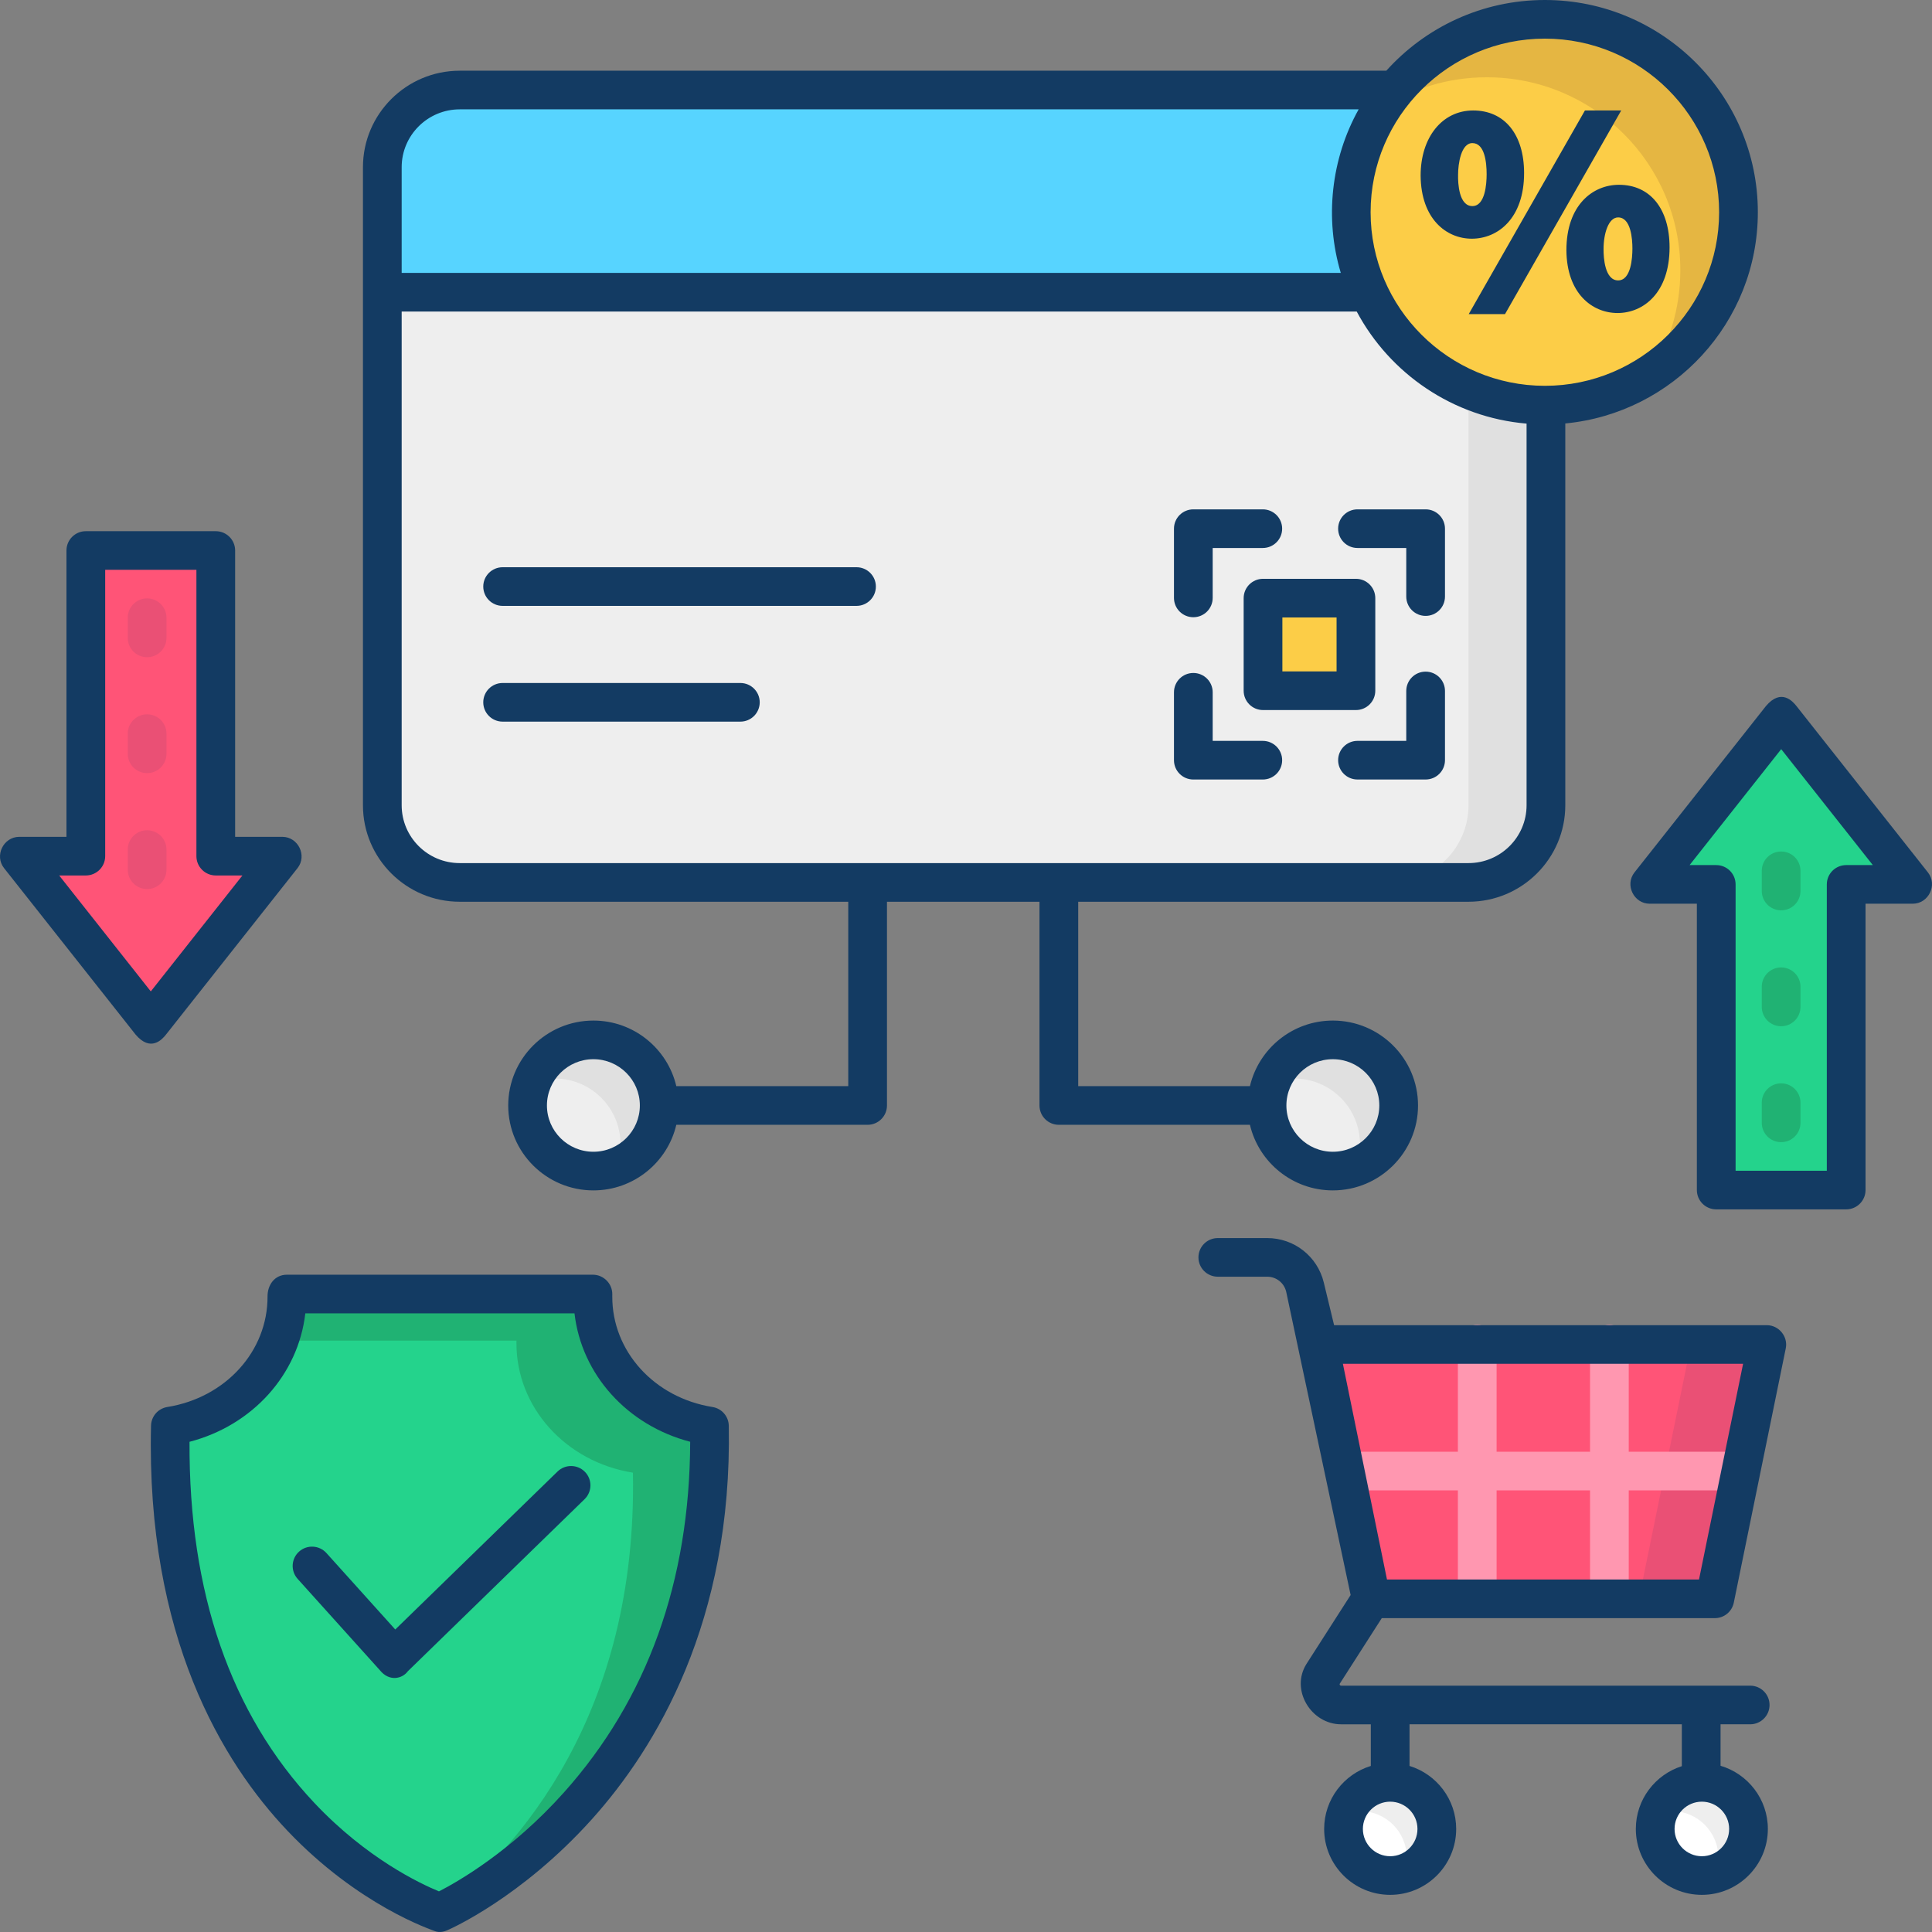 <svg width="500" height="500" viewBox="0 0 500 500" fill="none" xmlns="http://www.w3.org/2000/svg">
<rect x="0" y="0" width="500" height="500" fill="#808080" stroke="none"/>
<g clip-path="url(#clip0_111_2730)">
<path d="M153.57 303.073C162.977 303.073 170.603 295.472 170.603 286.096C170.603 276.72 162.977 269.119 153.57 269.119C144.163 269.119 136.537 276.72 136.537 286.096C136.537 295.472 144.163 303.073 153.57 303.073Z" fill="#EEEEEE"/>
<path d="M170.603 286.096C170.603 276.72 162.977 269.119 153.57 269.119C146.246 269.119 140.02 273.735 137.614 280.2C139.465 279.513 141.459 279.119 143.551 279.119C152.958 279.119 160.584 286.72 160.584 296.096C160.584 298.172 160.192 300.153 159.507 301.992C165.981 299.587 170.603 293.387 170.603 286.096Z" fill="#E0E0E0"/>
<path d="M344.941 303.073C354.348 303.073 361.974 295.472 361.974 286.096C361.974 276.72 354.348 269.119 344.941 269.119C335.534 269.119 327.908 276.72 327.908 286.096C327.908 295.472 335.534 303.073 344.941 303.073Z" fill="#EEEEEE"/>
<path d="M361.974 286.096C361.974 276.72 354.348 269.119 344.941 269.119C337.617 269.119 331.391 273.735 328.985 280.2C330.836 279.513 332.83 279.119 334.922 279.119C344.329 279.119 351.955 286.72 351.955 296.096C351.955 298.172 351.563 300.153 350.878 301.992C357.353 299.587 361.974 293.387 361.974 286.096Z" fill="#E0E0E0"/>
<path d="M400.086 43.272C400.086 32.241 391.114 23.299 380.047 23.299H118.98C107.913 23.299 98.941 32.241 98.941 43.272V75.632H400.085V43.272H400.086Z" fill="#57D4FF"/>
<path d="M98.942 75.631V208.396C98.942 219.427 107.914 228.369 118.981 228.369H380.047C391.114 228.369 400.086 219.427 400.086 208.396V75.631H98.942Z" fill="#EEEEEE"/>
<path d="M380.047 75.631V208.396C380.047 219.427 371.075 228.369 360.008 228.369H380.047C391.114 228.369 400.086 219.427 400.086 208.396V75.631H380.047Z" fill="#E0E0E0"/>
<path d="M326.868 154.793H350.915V178.76H326.868V154.793Z" fill="#FCCD47"/>
<path d="M350.915 183.762H326.868C324.101 183.762 321.858 181.523 321.858 178.762V154.795C321.858 152.034 324.101 149.795 326.868 149.795H350.915C353.682 149.795 355.925 152.034 355.925 154.795V178.762C355.924 181.523 353.682 183.762 350.915 183.762ZM331.878 173.762H345.905V159.795H331.878V173.762Z" fill="#133B63"/>
<path d="M368.95 159.393C366.183 159.393 363.94 157.154 363.94 154.393V141.82H351.318C348.551 141.82 346.308 139.581 346.308 136.82C346.308 134.059 348.551 131.82 351.318 131.82H368.95C371.717 131.82 373.96 134.059 373.96 136.82V154.393C373.959 157.154 371.717 159.393 368.95 159.393Z" fill="#133B63"/>
<path d="M368.95 201.736H351.318C348.551 201.736 346.308 199.497 346.308 196.736C346.308 193.975 348.551 191.736 351.318 191.736H363.94V178.818C363.94 176.057 366.183 173.818 368.95 173.818C371.717 173.818 373.96 176.057 373.96 178.818V196.736C373.959 199.497 371.717 201.736 368.95 201.736Z" fill="#133B63"/>
<path d="M326.81 201.738H308.833C306.066 201.738 303.823 199.499 303.823 196.738V179.164C303.823 176.403 306.066 174.164 308.833 174.164C311.6 174.164 313.843 176.403 313.843 179.164V191.738H326.811C329.578 191.738 331.821 193.977 331.821 196.738C331.821 199.499 329.577 201.738 326.81 201.738Z" fill="#133B63"/>
<path d="M308.833 159.737C306.066 159.737 303.823 157.498 303.823 154.737V136.82C303.823 134.059 306.066 131.82 308.833 131.82H326.81C329.577 131.82 331.82 134.059 331.82 136.82C331.82 139.581 329.577 141.82 326.81 141.82H313.842V154.737C313.843 157.498 311.6 159.737 308.833 159.737Z" fill="#133B63"/>
<path d="M221.665 156.799H130.078C127.311 156.799 125.068 154.56 125.068 151.799C125.068 149.038 127.311 146.799 130.078 146.799H221.665C224.432 146.799 226.675 149.038 226.675 151.799C226.675 154.56 224.432 156.799 221.665 156.799Z" fill="#133B63"/>
<path d="M191.606 186.758H130.077C127.31 186.758 125.067 184.519 125.067 181.758C125.067 178.997 127.31 176.758 130.077 176.758H191.606C194.373 176.758 196.616 178.997 196.616 181.758C196.616 184.519 194.373 186.758 191.606 186.758Z" fill="#133B63"/>
<path d="M399.805 104.862C427.473 104.862 449.902 82.507 449.902 54.931C449.902 27.355 427.473 5 399.805 5C372.137 5 349.708 27.355 349.708 54.931C349.708 82.507 372.137 104.862 399.805 104.862Z" fill="#FCCD47"/>
<path d="M449.902 54.931C449.902 27.355 427.472 5 399.805 5C382.11 5 366.569 14.153 357.656 27.959C365.474 22.93 374.779 20 384.776 20C412.444 20 434.873 42.355 434.873 69.931C434.873 79.87 431.947 89.123 426.924 96.904C440.744 88.015 449.902 72.544 449.902 54.931Z" fill="#E5B642"/>
<path d="M394.433 44.788C394.433 34.797 389.387 28.59 381.264 28.59C373.253 28.59 367.657 35.522 367.657 45.451C367.749 56.728 374.375 61.776 380.901 61.776C387.637 61.776 394.433 56.523 394.433 44.788ZM381.048 37.032C384.261 37.032 384.74 42.072 384.74 45.077C384.74 47.56 384.38 53.334 381.048 53.334C377.556 53.334 377.299 47.414 377.35 45.219C377.35 42.387 378.123 37.032 381.048 37.032Z" fill="#133B63"/>
<path d="M410.177 28.59L380.102 81.296H389.493L419.568 28.59H410.177Z" fill="#133B63"/>
<path d="M418.984 47.824C412.214 47.824 405.383 53.058 405.383 64.756C405.468 75.984 412.093 81.01 418.621 81.01C425.321 81.01 432.082 75.758 432.082 64.025C432.083 54.032 427.064 47.824 418.984 47.824ZM418.769 56.266C422.107 56.266 422.467 61.892 422.467 64.311C422.467 66.794 422.106 72.568 418.769 72.568C415.308 72.568 414.975 66.631 415 64.453C415 60.385 416.294 56.266 418.769 56.266Z" fill="#133B63"/>
<path d="M454.929 54.923C454.929 24.638 430.202 0 399.809 0C383.526 0 368.876 7.077 358.777 18.299H118.981C105.169 18.299 93.932 29.502 93.932 43.272V208.397C93.932 222.167 105.169 233.37 118.981 233.37H219.528V281.098H175.03C172.753 271.382 163.999 264.121 153.57 264.121C141.416 264.121 131.527 273.98 131.527 286.098C131.527 298.216 141.415 308.075 153.57 308.075C163.999 308.075 172.753 300.814 175.03 291.098H224.538C227.305 291.098 229.548 288.859 229.548 286.098V233.37H269.018V286.098C269.018 288.859 271.261 291.098 274.028 291.098H323.482C325.759 300.814 334.513 308.075 344.942 308.075C357.096 308.075 366.985 298.216 366.985 286.098C366.985 273.98 357.097 264.121 344.942 264.121C334.513 264.121 325.759 271.382 323.482 281.098H279.038V233.37H380.049C393.86 233.37 405.097 222.167 405.097 208.397V109.589C433.017 106.927 454.929 83.431 454.929 54.923ZM153.57 298.073C146.94 298.073 141.547 292.7 141.547 286.096C141.547 279.492 146.94 274.119 153.57 274.119C160.2 274.119 165.593 279.492 165.593 286.096C165.593 292.7 160.2 298.073 153.57 298.073ZM344.941 274.12C351.571 274.12 356.964 279.493 356.964 286.097C356.964 292.701 351.571 298.074 344.941 298.074C338.311 298.074 332.918 292.701 332.918 286.097C332.918 279.493 338.311 274.12 344.941 274.12ZM103.952 43.272C103.952 35.016 110.694 28.299 118.981 28.299H351.62C344.458 41.119 342.777 56.569 346.998 70.631H103.952V43.272ZM380.047 223.369H118.981C110.693 223.369 103.952 216.652 103.952 208.396V80.631H351.12C359.689 96.679 376.011 108.005 395.076 109.63V208.396C395.076 216.652 388.334 223.369 380.047 223.369ZM399.809 99.848C374.942 99.848 354.711 79.695 354.711 54.924C354.711 30.152 374.942 9.999 399.809 9.999C424.677 9.999 444.907 30.152 444.907 54.924C444.907 79.695 424.676 99.848 399.809 99.848Z" fill="#133B63"/>
<path d="M443.829 413.376H354.915L341.465 347.545H457.279L443.829 413.376Z" fill="#FF5477"/>
<path d="M437.688 347.545L424.238 413.376H443.829L457.279 347.545H437.688Z" fill="#EA5075"/>
<path d="M450.374 385.709H348.442C345.675 385.709 343.432 383.47 343.432 380.709C343.432 377.948 345.675 375.709 348.442 375.709H450.374C453.141 375.709 455.384 377.948 455.384 380.709C455.384 383.47 453.141 385.709 450.374 385.709Z" fill="#FF97B0"/>
<path d="M382.308 418.539C379.541 418.539 377.298 416.3 377.298 413.539V347.881C377.298 345.12 379.541 342.881 382.308 342.881C385.075 342.881 387.318 345.12 387.318 347.881V413.539C387.317 416.3 385.075 418.539 382.308 418.539Z" fill="#FF97B0"/>
<path d="M416.509 418.539C413.742 418.539 411.499 416.3 411.499 413.539V347.881C411.499 345.12 413.742 342.881 416.509 342.881C419.276 342.881 421.519 345.12 421.519 347.881V413.539C421.519 416.3 419.276 418.539 416.509 418.539Z" fill="#FF97B0"/>
<path d="M359.831 485.001C366.498 485.001 371.902 479.601 371.902 472.941C371.902 466.28 366.498 460.881 359.831 460.881C353.165 460.881 347.76 466.28 347.76 472.941C347.76 479.601 353.165 485.001 359.831 485.001Z" fill="white"/>
<path d="M371.902 472.941C371.902 466.281 366.498 460.881 359.831 460.881C354.446 460.881 349.888 464.406 348.334 469.27C349.489 468.903 350.718 468.702 351.995 468.702C358.662 468.702 364.066 474.101 364.066 480.762C364.066 482.042 363.863 483.274 363.493 484.432C368.368 482.883 371.902 478.326 371.902 472.941Z" fill="#EEEEEE"/>
<path d="M440.473 485.001C447.14 485.001 452.544 479.601 452.544 472.941C452.544 466.28 447.14 460.881 440.473 460.881C433.807 460.881 428.402 466.28 428.402 472.941C428.402 479.601 433.807 485.001 440.473 485.001Z" fill="white"/>
<path d="M452.545 472.941C452.545 466.281 447.141 460.881 440.474 460.881C435.089 460.881 430.531 464.406 428.977 469.27C430.132 468.903 431.361 468.702 432.638 468.702C439.305 468.702 444.709 474.101 444.709 480.762C444.709 482.042 444.506 483.274 444.136 484.432C449.011 482.883 452.545 478.326 452.545 472.941Z" fill="#EEEEEE"/>
<path d="M357.603 418.775H443.794C446.175 418.775 448.228 417.102 448.704 414.775L462.156 348.953C462.78 345.901 460.365 342.955 457.246 342.955H345.265L342.601 331.931C340.963 325.149 334.937 320.412 327.949 320.412H315.167C312.399 320.412 310.156 322.65 310.156 325.411C310.156 328.172 312.399 330.41 315.167 330.41H327.949C330.29 330.41 332.309 331.999 332.859 334.274L349.543 412.789L338.122 430.61C333.866 437.35 339.339 446.247 347.067 446.247H354.764V457.024C347.781 459.167 342.69 465.665 342.69 473.329C342.69 482.734 350.354 490.386 359.775 490.386C369.195 490.386 376.859 482.734 376.859 473.329C376.859 465.664 371.768 459.167 364.786 457.024V446.246H435.256V457.079C428.362 459.275 423.352 465.727 423.352 473.329C423.352 482.734 431.016 490.386 440.436 490.386C449.857 490.386 457.521 482.734 457.521 473.329C457.521 465.603 452.346 459.07 445.278 456.98V446.246H452.946C455.714 446.246 457.957 444.008 457.957 441.247C457.957 438.486 455.714 436.248 452.946 436.248H347.068C346.837 436.248 346.629 436.008 346.707 435.777L357.603 418.775ZM451.111 352.953L439.702 408.776H358.951L347.541 352.953H451.111ZM440.437 466.271C444.331 466.271 447.5 469.438 447.5 473.33C447.5 477.222 444.331 480.389 440.437 480.389C436.543 480.389 433.375 477.222 433.375 473.33C433.375 469.437 436.543 466.271 440.437 466.271ZM359.776 466.271C363.67 466.271 366.838 469.438 366.838 473.33C366.838 477.222 363.67 480.389 359.776 480.389C355.882 480.389 352.713 477.222 352.713 473.33C352.713 469.437 355.882 466.271 359.776 466.271Z" fill="#133B63"/>
<path d="M183.841 369.125C185.596 463.952 114.106 495.001 114.106 495.001C114.106 495.001 41.944 471.533 44.371 369.125H44.373C61.837 366.335 74.587 352.126 74.515 335.534L74.512 334.947H153.697L153.694 335.536C153.626 352.129 166.376 366.336 183.841 369.125Z" fill="#24D38C"/>
<path d="M183.841 369.124C166.377 366.335 153.626 352.127 153.696 335.534L153.698 334.945H74.513L74.516 335.532C74.533 339.516 73.804 343.361 72.455 346.945H133.66L133.658 347.534C133.588 364.127 146.338 378.334 163.803 381.124C164.957 443.47 134.45 478.245 113.415 494.754C113.86 494.918 114.107 494.999 114.107 494.999C114.107 494.999 185.596 463.951 183.841 369.124Z" fill="#20B273"/>
<path d="M46.697 368.67C45.931 368.841 45.159 368.998 44.373 369.123H44.371C44.355 369.822 44.355 370.504 44.345 371.196C45.173 370.39 45.958 369.548 46.697 368.67Z" fill="#24D38C"/>
<path d="M98.327 432.269L77.025 408.61C75.175 406.556 75.346 403.395 77.404 401.55C79.464 399.705 82.633 399.876 84.481 401.928L102.293 421.711L144.292 380.827C146.272 378.9 149.444 378.937 151.379 380.914C153.311 382.89 153.273 386.055 151.292 387.983L105.556 432.506C104.167 434.434 100.784 435.309 98.327 432.269Z" fill="#133B63"/>
<path d="M112.296 499.678C111.541 499.342 92.831 493.197 74.427 473.834C57.591 456.121 37.794 423.547 39.087 368.95C39.145 366.551 40.901 364.531 43.273 364.137C58.395 361.722 69.299 349.682 69.239 335.503C69.224 332.569 71.051 329.895 74.247 329.895H153.45C156.185 329.895 158.469 332.183 158.461 334.911L158.459 335.5C158.398 349.684 169.305 361.724 184.391 364.132C186.787 364.514 188.564 366.555 188.609 368.976C189.547 419.58 169.822 452.329 153.11 470.892C134.933 491.082 116.619 499.174 115.847 499.509C115.211 499.785 113.833 500.362 112.296 499.678ZM49.049 373.135C48.852 412.161 59.704 443.578 81.33 466.565C94.854 480.938 108.75 487.492 113.607 489.484C118.421 487.019 132.355 479.096 145.965 463.863C167.528 439.731 178.504 409.22 178.619 373.128C162.322 368.878 150.497 355.731 148.68 339.894H79.016C77.196 355.741 65.36 368.893 49.049 373.135Z" fill="#133B63"/>
<path d="M494.99 228.656L460.955 185.572L426.92 228.656H444.144V307.769H477.766V228.656H494.99Z" fill="#24D38C"/>
<path d="M460.955 295.59C458.188 295.59 455.945 293.351 455.945 290.59V285.369C455.945 282.608 458.188 280.369 460.955 280.369C463.722 280.369 465.965 282.608 465.965 285.369V290.59C465.965 293.352 463.723 295.59 460.955 295.59Z" fill="#20B273"/>
<path d="M460.955 265.59C458.188 265.59 455.945 263.351 455.945 260.59V255.369C455.945 252.608 458.188 250.369 460.955 250.369C463.722 250.369 465.965 252.608 465.965 255.369V260.59C465.965 263.352 463.723 265.59 460.955 265.59Z" fill="#20B273"/>
<path d="M460.955 235.59C458.188 235.59 455.945 233.351 455.945 230.59V225.369C455.945 222.608 458.188 220.369 460.955 220.369C463.722 220.369 465.965 222.608 465.965 225.369V230.59C465.965 233.352 463.723 235.59 460.955 235.59Z" fill="#20B273"/>
<path d="M464.909 182.711L498.952 225.788C501.495 229.007 499.111 233.882 495.017 233.882H482.8V307.984C482.8 310.745 480.557 312.983 477.789 312.983H444.159C441.391 312.983 439.148 310.745 439.148 307.984V233.882H426.93C422.835 233.882 420.453 229.006 422.995 225.788L457.039 182.711C460.973 178.078 463.959 181.509 464.909 182.711ZM444.159 223.885C446.927 223.885 449.17 226.123 449.17 228.884V302.986H472.778V228.884C472.778 226.123 475.021 223.885 477.789 223.885H484.685L460.974 193.881L437.262 223.885H444.159Z" fill="#133B63"/>
<path d="M72.107 221.799L38.072 264.883L4.037 221.799H21.261V142.686H54.883V221.799H72.107Z" fill="#FF5477"/>
<path d="M38.072 170.086C35.305 170.086 33.062 167.847 33.062 165.086V159.865C33.062 157.104 35.305 154.865 38.072 154.865C40.839 154.865 43.082 157.104 43.082 159.865V165.086C43.082 167.847 40.839 170.086 38.072 170.086Z" fill="#EA5075"/>
<path d="M38.072 200.086C35.305 200.086 33.062 197.847 33.062 195.086V189.865C33.062 187.104 35.305 184.865 38.072 184.865C40.839 184.865 43.082 187.104 43.082 189.865V195.086C43.082 197.847 40.839 200.086 38.072 200.086Z" fill="#EA5075"/>
<path d="M38.072 230.086C35.305 230.086 33.062 227.847 33.062 225.086V219.865C33.062 217.104 35.305 214.865 38.072 214.865C40.839 214.865 43.082 217.104 43.082 219.865V225.086C43.082 227.847 40.839 230.086 38.072 230.086Z" fill="#EA5075"/>
<path d="M35.092 267.745L1.048 224.667C-1.494 221.449 0.889 216.573 4.983 216.573H17.201V142.47C17.201 139.709 19.444 137.471 22.212 137.471H55.842C58.61 137.471 60.853 139.709 60.853 142.47V216.572H73.07C77.164 216.572 79.548 221.448 77.005 224.666L42.962 267.743C42.012 268.947 39.026 272.378 35.092 267.745ZM15.315 226.571L39.027 256.575L62.738 226.571H55.842C53.074 226.571 50.831 224.333 50.831 221.572V147.47H27.223V221.572C27.223 224.333 24.98 226.571 22.212 226.571H15.315Z" fill="#133B63"/>
</g>
<defs>
<clipPath id="clip0_111_2730">
<rect width="500" height="500" fill="white"/>
</clipPath>
</defs>
</svg>
